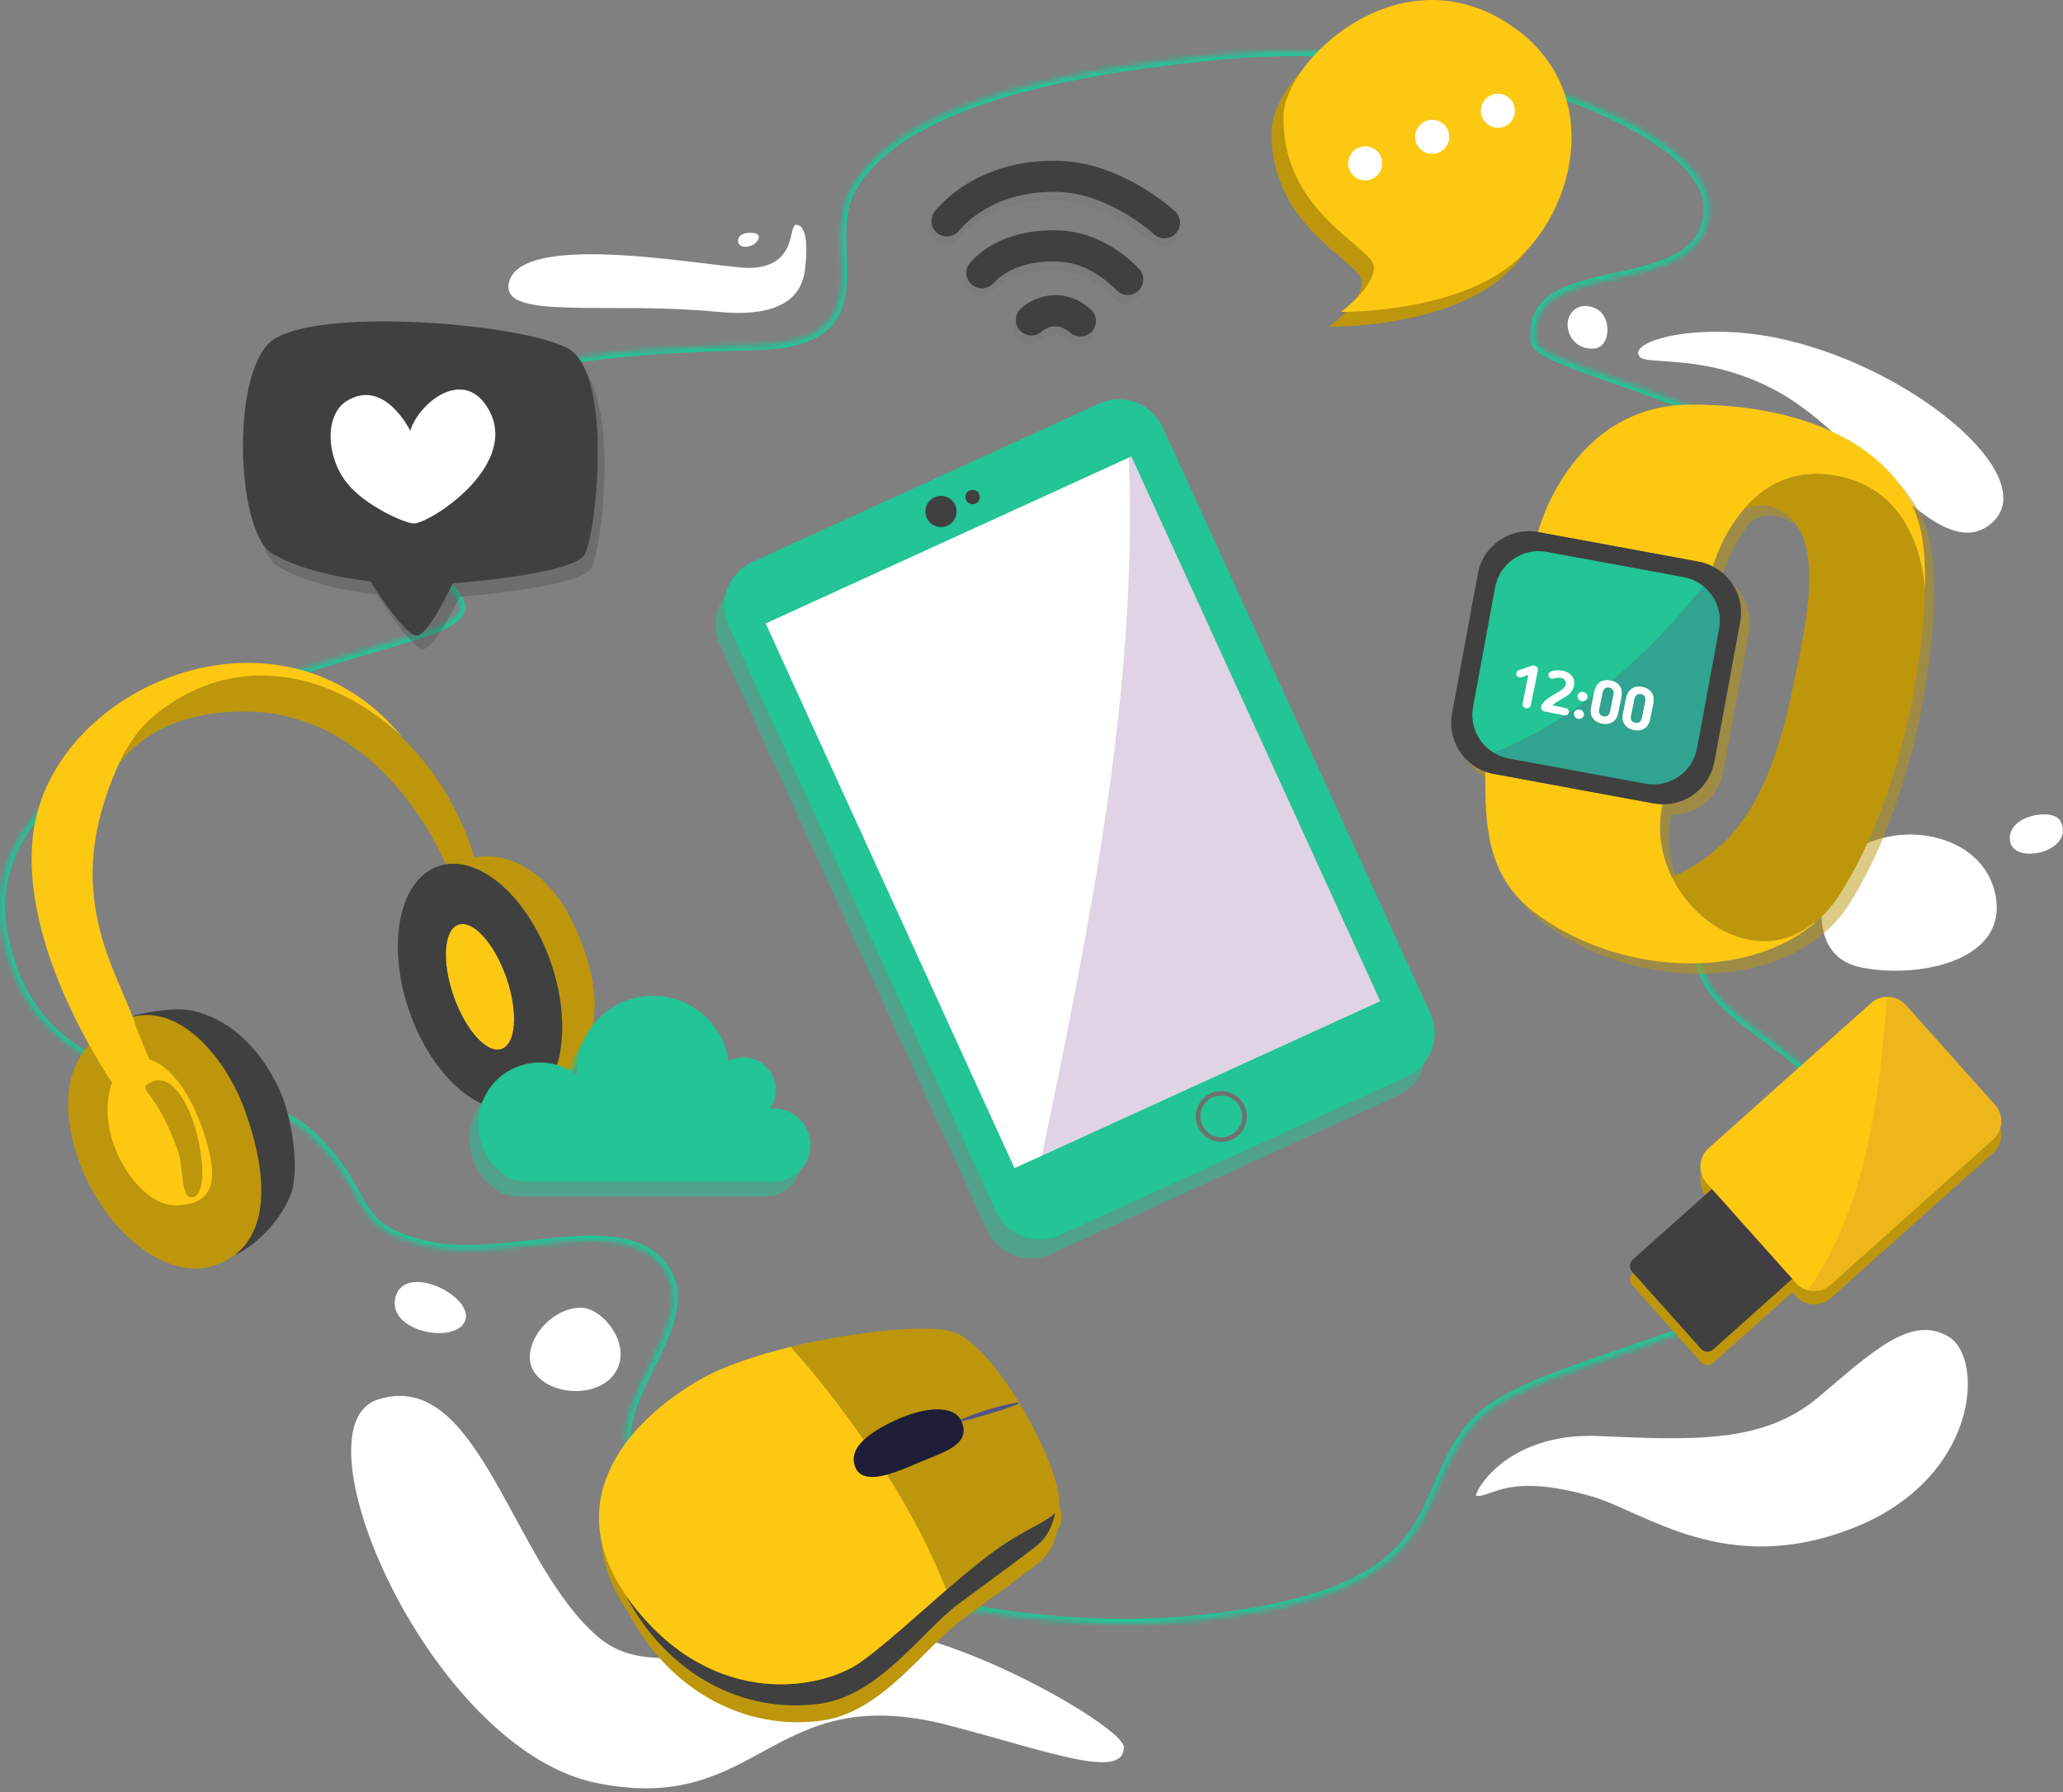 <svg width="404" height="351" viewBox="0 0 404 351" fill="none" xmlns="http://www.w3.org/2000/svg">
<rect x="0" y="0" width="404" height="351" fill="#808080" stroke="none"/>
<mask id="path-1-inside-1_1419_14874" fill="white">
<path d="M363.28 230.953C363.29 230.363 363.28 229.803 363.26 229.243C363.26 229.113 363.25 228.983 363.24 228.853C363.22 228.333 363.18 227.823 363.13 227.323C363.13 227.293 363.13 227.263 363.12 227.233C361.37 209.573 344.54 204.173 336.8 195.473C336.79 195.463 336.78 195.453 336.78 195.443C336.61 195.253 336.45 195.063 336.29 194.873C336.26 194.833 336.23 194.793 336.2 194.753C336.07 194.593 335.94 194.423 335.81 194.263C335.77 194.213 335.73 194.153 335.69 194.093C335.58 193.943 335.47 193.793 335.36 193.633C335.32 193.573 335.27 193.503 335.23 193.443C335.13 193.293 335.03 193.143 334.94 192.993C334.9 192.923 334.85 192.853 334.81 192.783C334.72 192.633 334.63 192.483 334.55 192.333C334.51 192.263 334.47 192.193 334.43 192.113C334.35 191.963 334.27 191.803 334.2 191.643C334.17 191.573 334.13 191.503 334.1 191.433C334.02 191.263 333.95 191.093 333.88 190.923C333.85 190.863 333.83 190.793 333.8 190.733C333.72 190.533 333.65 190.323 333.58 190.113C333.57 190.083 333.56 190.053 333.55 190.013C333.47 189.773 333.4 189.523 333.34 189.273C333.33 189.243 333.33 189.223 333.32 189.193C333.27 188.973 333.22 188.753 333.17 188.523C333.16 188.443 333.14 188.363 333.13 188.283C333.1 188.113 333.07 187.933 333.05 187.753C333.04 187.653 333.03 187.553 333.02 187.453C333 187.293 332.99 187.123 332.98 186.963C332.97 186.853 332.97 186.743 332.97 186.633C332.96 186.473 332.96 186.313 332.96 186.143C332.96 186.023 332.96 185.913 332.97 185.793C332.97 185.633 332.98 185.463 332.99 185.303C333 185.183 333.01 185.063 333.02 184.933C333.03 184.763 333.05 184.593 333.07 184.423C333.09 184.293 333.1 184.173 333.12 184.043C333.15 183.873 333.18 183.693 333.21 183.513C333.23 183.383 333.25 183.263 333.28 183.133C333.32 182.943 333.36 182.753 333.41 182.563C333.44 182.443 333.47 182.323 333.5 182.193C333.56 181.983 333.62 181.763 333.68 181.543C333.71 181.433 333.74 181.333 333.77 181.223C333.87 180.893 333.98 180.563 334.1 180.223C334.28 179.733 334.48 179.243 334.68 178.763C334.73 178.653 334.77 178.543 334.82 178.433C335.03 177.963 335.25 177.493 335.48 177.033C335.51 176.973 335.54 176.923 335.57 176.863C335.79 176.433 336.02 176.013 336.25 175.593C336.3 175.493 336.36 175.403 336.41 175.303C336.67 174.853 336.94 174.393 337.23 173.953C337.28 173.873 337.34 173.783 337.39 173.703C337.65 173.303 337.92 172.893 338.19 172.493C338.24 172.423 338.29 172.343 338.34 172.273C338.65 171.833 338.97 171.393 339.3 170.953C339.37 170.853 339.45 170.763 339.52 170.663C339.83 170.253 340.14 169.853 340.46 169.453C340.5 169.413 340.53 169.363 340.57 169.323C340.92 168.893 341.28 168.453 341.64 168.023C341.73 167.923 341.82 167.813 341.91 167.713C342.27 167.283 342.64 166.863 343.02 166.433C343.05 166.393 343.09 166.363 343.12 166.323C343.47 165.923 343.84 165.533 344.2 165.133C344.3 165.023 344.4 164.913 344.5 164.803C344.88 164.393 345.26 163.983 345.65 163.583C345.74 163.483 345.84 163.383 345.93 163.293C346.25 162.963 346.57 162.623 346.89 162.293C347.01 162.163 347.14 162.033 347.26 161.913C347.63 161.543 347.99 161.163 348.36 160.793C348.55 160.593 348.75 160.403 348.95 160.203C349.13 160.013 349.32 159.833 349.5 159.643C352.04 157.093 354.64 154.523 357.15 151.873C357.17 151.853 357.19 151.833 357.21 151.813C358.13 150.833 359.04 149.843 359.93 148.833C359.95 148.813 359.97 148.783 359.99 148.763C360.42 148.273 360.85 147.773 361.27 147.273C361.3 147.233 361.33 147.193 361.37 147.153C362.21 146.153 363.02 145.143 363.79 144.113C363.84 144.053 363.89 143.983 363.93 143.923C364.69 142.913 365.41 141.873 366.1 140.823C366.15 140.753 366.2 140.673 366.24 140.603C366.58 140.073 366.91 139.543 367.23 138.993C367.24 138.983 367.24 138.973 367.24 138.963C367.55 138.433 367.85 137.903 368.14 137.363C368.18 137.283 368.22 137.213 368.26 137.133C368.55 136.593 368.82 136.043 369.08 135.483C369.11 135.423 369.14 135.353 369.17 135.293C369.41 134.773 369.64 134.243 369.86 133.713C369.89 133.653 369.91 133.583 369.94 133.523C370.17 132.963 370.38 132.383 370.58 131.813C370.61 131.723 370.64 131.623 370.68 131.523C370.87 130.963 371.05 130.403 371.21 129.833C371.22 129.813 371.23 129.783 371.23 129.763C371.23 129.753 371.24 129.743 371.24 129.733C371.29 129.543 371.34 129.343 371.39 129.153C371.44 128.953 371.5 128.743 371.55 128.543C371.6 128.343 371.64 128.133 371.69 127.923C371.73 127.723 371.78 127.523 371.82 127.323C371.86 127.113 371.9 126.903 371.94 126.693C371.98 126.493 372.01 126.293 372.04 126.083C372.07 125.873 372.11 125.653 372.14 125.443C372.17 125.233 372.2 125.023 372.22 124.813C372.25 124.603 372.27 124.383 372.29 124.173C372.31 123.953 372.33 123.733 372.35 123.503C372.37 123.293 372.39 123.093 372.4 122.883C372.42 122.633 372.43 122.373 372.44 122.123C372.45 121.943 372.46 121.763 372.46 121.583C372.47 121.153 372.48 120.723 372.47 120.283C372.47 120.133 372.46 119.993 372.46 119.843C372.45 119.533 372.45 119.223 372.43 118.913C372.42 118.733 372.41 118.553 372.4 118.363C372.38 118.083 372.36 117.793 372.34 117.513C372.32 117.323 372.3 117.123 372.28 116.933C372.25 116.653 372.22 116.373 372.18 116.083C372.16 115.883 372.13 115.693 372.1 115.493C372.06 115.203 372.01 114.913 371.97 114.623C371.94 114.423 371.91 114.233 371.87 114.033C371.82 113.733 371.76 113.423 371.69 113.113C371.65 112.923 371.62 112.743 371.58 112.553C371.51 112.213 371.42 111.863 371.34 111.523C371.3 111.363 371.27 111.203 371.23 111.043C371.1 110.533 370.97 110.023 370.82 109.503C363.24 83.223 301.6 72.563 300.82 66.953C298.34 49.123 334.65 59.913 334.65 40.673C334.65 24.833 287.4 6.263 239.57 10.643C191.74 15.023 173.07 25.663 166.65 36.923C160.23 48.183 174.23 66.953 147.98 67.583C121.73 68.213 79.14 70.084 76.23 91.984C73.31 113.883 103.65 117.013 82.65 123.893C82.2 124.043 81.72 124.193 81.23 124.353C81.12 124.393 81 124.423 80.89 124.463C80.4 124.613 79.89 124.773 79.36 124.933C79.34 124.943 79.31 124.943 79.29 124.953C78.77 125.113 78.23 125.273 77.68 125.443C77.54 125.483 77.39 125.533 77.25 125.573C76.71 125.733 76.17 125.893 75.6 126.063C75.22 126.173 74.84 126.293 74.45 126.403C74.34 126.433 74.24 126.463 74.13 126.493C72.56 126.953 70.89 127.443 69.14 127.963C68.97 128.013 68.81 128.063 68.65 128.113C67.98 128.313 67.29 128.523 66.6 128.723C66.53 128.743 66.47 128.763 66.4 128.783C65.45 129.073 64.48 129.363 63.5 129.673C63.44 129.693 63.38 129.713 63.31 129.733C62.86 129.873 62.42 130.013 61.96 130.153C61.82 130.193 61.68 130.243 61.54 130.283C61.13 130.413 60.72 130.543 60.31 130.673C60.18 130.713 60.04 130.753 59.91 130.803C59.41 130.963 58.91 131.123 58.4 131.283C58.36 131.293 58.32 131.303 58.29 131.323C57.74 131.503 57.19 131.683 56.63 131.863C56.51 131.903 56.39 131.943 56.27 131.983C55.85 132.123 55.42 132.263 54.99 132.413C54.82 132.473 54.65 132.523 54.48 132.583C54.08 132.713 53.68 132.853 53.28 132.993C53.12 133.053 52.95 133.103 52.79 133.163C52.34 133.313 51.89 133.473 51.44 133.633C51.33 133.673 51.22 133.713 51.1 133.753C50.54 133.953 49.97 134.153 49.4 134.353C49.31 134.383 49.21 134.423 49.12 134.453C48.66 134.623 48.19 134.793 47.73 134.963C47.56 135.023 47.38 135.093 47.21 135.153C46.81 135.303 46.41 135.453 46.02 135.603C45.84 135.673 45.65 135.743 45.47 135.813C45.05 135.973 44.63 136.133 44.21 136.303C44.07 136.363 43.92 136.413 43.78 136.473C43.21 136.693 42.64 136.923 42.08 137.143C42.03 137.163 41.97 137.183 41.92 137.213C41.42 137.413 40.91 137.623 40.41 137.823C40.24 137.893 40.06 137.963 39.89 138.043C39.5 138.203 39.1 138.373 38.71 138.533C38.52 138.613 38.34 138.693 38.15 138.773C37.75 138.943 37.35 139.113 36.96 139.293C36.8 139.363 36.63 139.433 36.47 139.513C35.36 140.003 34.26 140.503 33.16 141.013C33.01 141.083 32.85 141.163 32.7 141.233C32.31 141.423 31.91 141.603 31.52 141.793C31.34 141.883 31.16 141.973 30.97 142.063C30.59 142.243 30.22 142.433 29.85 142.623C29.68 142.703 29.51 142.793 29.35 142.873C28.89 143.103 28.44 143.343 27.99 143.573C27.91 143.613 27.83 143.653 27.76 143.693C27.23 143.973 26.71 144.253 26.19 144.533C26.06 144.603 25.92 144.683 25.79 144.753C25.41 144.963 25.03 145.183 24.65 145.393C24.48 145.493 24.31 145.593 24.14 145.683C23.79 145.883 23.45 146.083 23.1 146.293C22.93 146.393 22.77 146.493 22.6 146.593C22.21 146.823 21.83 147.063 21.45 147.293C21.34 147.363 21.23 147.433 21.12 147.493C20.63 147.803 20.15 148.113 19.67 148.423C19.57 148.493 19.47 148.553 19.37 148.623C19 148.873 18.63 149.123 18.26 149.373C18.11 149.473 17.96 149.583 17.81 149.693C17.49 149.913 17.18 150.143 16.87 150.363C16.72 150.473 16.56 150.583 16.41 150.693C16.08 150.933 15.76 151.173 15.44 151.423C15.32 151.513 15.2 151.603 15.08 151.693C14.64 152.033 14.21 152.373 13.79 152.713C13.74 152.753 13.69 152.793 13.64 152.843C13.27 153.143 12.91 153.453 12.56 153.753C12.43 153.863 12.31 153.973 12.18 154.083C11.9 154.323 11.63 154.573 11.36 154.823C11.22 154.943 11.09 155.073 10.96 155.193C10.69 155.443 10.43 155.703 10.16 155.963C10.05 156.073 9.93 156.183 9.82 156.303C9.08 157.043 8.38 157.793 7.71 158.553C7.61 158.663 7.51 158.783 7.42 158.903C7.19 159.173 6.96 159.453 6.74 159.723C6.63 159.863 6.52 159.993 6.42 160.133C6.21 160.403 6 160.673 5.8 160.953C5.7 161.083 5.61 161.213 5.51 161.343C5.27 161.683 5.03 162.023 4.8 162.373C4.76 162.433 4.71 162.503 4.67 162.563C4.4 162.973 4.15 163.383 3.9 163.803C3.83 163.913 3.77 164.033 3.7 164.153C3.52 164.463 3.35 164.763 3.19 165.083C3.11 165.233 3.04 165.373 2.96 165.523C2.81 165.813 2.67 166.113 2.53 166.403C2.46 166.553 2.39 166.693 2.33 166.843C2.18 167.173 2.04 167.513 1.9 167.853C1.86 167.963 1.81 168.063 1.77 168.163C1.6 168.603 1.44 169.053 1.29 169.503C1.26 169.613 1.23 169.713 1.19 169.823C1.08 170.173 0.98 170.523 0.88 170.883C0.84 171.043 0.8 171.203 0.76 171.353C0.68 171.663 0.61 171.983 0.54 172.303C0.51 172.463 0.47 172.633 0.44 172.803C0.38 173.143 0.32 173.493 0.27 173.833C0.25 173.973 0.23 174.103 0.21 174.243C0.15 174.723 0.1 175.213 0.06 175.703C0.05 175.783 0.05 175.863 0.05 175.933C0.02 176.343 0.01 176.763 0 177.183C0 177.353 0 177.513 0 177.683C0 178.023 0.01 178.373 0.02 178.713C0.03 178.893 0.04 179.073 0.05 179.253C0.07 179.603 0.1 179.963 0.14 180.323C0.16 180.483 0.17 180.653 0.19 180.813C0.25 181.333 0.32 181.853 0.42 182.383C0.52 182.933 0.62 183.463 0.73 183.993C0.77 184.173 0.81 184.343 0.85 184.523C0.93 184.863 1 185.203 1.08 185.543C1.13 185.753 1.19 185.963 1.24 186.173C1.32 186.463 1.39 186.753 1.47 187.033C1.53 187.253 1.6 187.473 1.67 187.693C1.75 187.953 1.83 188.203 1.91 188.463C1.98 188.693 2.06 188.913 2.13 189.133C2.21 189.363 2.29 189.603 2.38 189.823C2.46 190.053 2.55 190.283 2.64 190.503C2.72 190.713 2.8 190.913 2.89 191.123C2.99 191.353 3.08 191.593 3.18 191.823C3.26 192.003 3.34 192.173 3.42 192.353C3.53 192.603 3.64 192.843 3.76 193.083C3.81 193.193 3.87 193.293 3.92 193.403C4.42 194.413 4.96 195.373 5.54 196.293C5.56 196.323 5.58 196.353 5.6 196.393C5.78 196.683 5.97 196.963 6.16 197.243C6.2 197.303 6.24 197.363 6.28 197.423C6.47 197.693 6.66 197.953 6.85 198.223C6.9 198.283 6.94 198.343 6.99 198.413C7.19 198.673 7.39 198.933 7.59 199.183C7.63 199.233 7.67 199.283 7.71 199.333C7.92 199.593 8.14 199.853 8.36 200.103C8.39 200.133 8.42 200.163 8.44 200.193C9.56 201.453 10.75 202.603 12.01 203.633C21.15 211.143 33.75 213.143 44.3 215.543C44.39 215.563 44.48 215.583 44.57 215.603C45.03 215.713 45.49 215.813 45.95 215.923C46.21 215.983 46.48 216.053 46.74 216.113C46.96 216.163 47.18 216.223 47.39 216.273C47.73 216.363 48.07 216.443 48.4 216.533C48.59 216.583 48.78 216.633 48.97 216.683C49.33 216.783 49.68 216.883 50.03 216.983C50.18 217.023 50.34 217.073 50.49 217.113C50.92 217.243 51.34 217.373 51.75 217.503C51.84 217.533 51.93 217.563 52.02 217.593C52.38 217.713 52.73 217.833 53.07 217.953C53.18 217.993 53.29 218.033 53.4 218.073C53.8 218.223 54.2 218.373 54.59 218.533C54.68 218.573 54.76 218.603 54.85 218.643C55.19 218.783 55.52 218.933 55.84 219.083C55.92 219.123 56 219.153 56.07 219.193C56.44 219.373 56.8 219.553 57.15 219.743C57.23 219.783 57.31 219.833 57.39 219.883C57.71 220.063 58.02 220.243 58.32 220.443C58.36 220.473 58.41 220.493 58.45 220.523C58.78 220.733 59.09 220.963 59.39 221.193C59.46 221.243 59.53 221.303 59.6 221.353C59.9 221.593 60.2 221.833 60.48 222.093C73.31 233.983 67.48 240.243 83.23 243.993C98.98 247.743 121.73 237.113 129.9 248.373C138.07 259.633 115.9 275.903 124.65 287.793C133.4 299.683 185.9 322.833 236.07 317.203C286.24 311.573 275.74 292.803 289.16 278.413C302.61 264.113 362.69 260.543 363.28 230.953Z"/>
</mask>
<path d="M363.28 230.953C363.29 230.363 363.28 229.803 363.26 229.243C363.26 229.113 363.25 228.983 363.24 228.853C363.22 228.333 363.18 227.823 363.13 227.323C363.13 227.293 363.13 227.263 363.12 227.233C361.37 209.573 344.54 204.173 336.8 195.473C336.79 195.463 336.78 195.453 336.78 195.443C336.61 195.253 336.45 195.063 336.29 194.873C336.26 194.833 336.23 194.793 336.2 194.753C336.07 194.593 335.94 194.423 335.81 194.263C335.77 194.213 335.73 194.153 335.69 194.093C335.58 193.943 335.47 193.793 335.36 193.633C335.32 193.573 335.27 193.503 335.23 193.443C335.13 193.293 335.03 193.143 334.94 192.993C334.9 192.923 334.85 192.853 334.81 192.783C334.72 192.633 334.63 192.483 334.55 192.333C334.51 192.263 334.47 192.193 334.43 192.113C334.35 191.963 334.27 191.803 334.2 191.643C334.17 191.573 334.13 191.503 334.1 191.433C334.02 191.263 333.95 191.093 333.88 190.923C333.85 190.863 333.83 190.793 333.8 190.733C333.72 190.533 333.65 190.323 333.58 190.113C333.57 190.083 333.56 190.053 333.55 190.013C333.47 189.773 333.4 189.523 333.34 189.273C333.33 189.243 333.33 189.223 333.32 189.193C333.27 188.973 333.22 188.753 333.17 188.523C333.16 188.443 333.14 188.363 333.13 188.283C333.1 188.113 333.07 187.933 333.05 187.753C333.04 187.653 333.03 187.553 333.02 187.453C333 187.293 332.99 187.123 332.98 186.963C332.97 186.853 332.97 186.743 332.97 186.633C332.96 186.473 332.96 186.313 332.96 186.143C332.96 186.023 332.96 185.913 332.97 185.793C332.97 185.633 332.98 185.463 332.99 185.303C333 185.183 333.01 185.063 333.02 184.933C333.03 184.763 333.05 184.593 333.07 184.423C333.09 184.293 333.1 184.173 333.12 184.043C333.15 183.873 333.18 183.693 333.21 183.513C333.23 183.383 333.25 183.263 333.28 183.133C333.32 182.943 333.36 182.753 333.41 182.563C333.44 182.443 333.47 182.323 333.5 182.193C333.56 181.983 333.62 181.763 333.68 181.543C333.71 181.433 333.74 181.333 333.77 181.223C333.87 180.893 333.98 180.563 334.1 180.223C334.28 179.733 334.48 179.243 334.68 178.763C334.73 178.653 334.77 178.543 334.82 178.433C335.03 177.963 335.25 177.493 335.48 177.033C335.51 176.973 335.54 176.923 335.57 176.863C335.79 176.433 336.02 176.013 336.25 175.593C336.3 175.493 336.36 175.403 336.41 175.303C336.67 174.853 336.94 174.393 337.23 173.953C337.28 173.873 337.34 173.783 337.39 173.703C337.65 173.303 337.92 172.893 338.19 172.493C338.24 172.423 338.29 172.343 338.34 172.273C338.65 171.833 338.97 171.393 339.3 170.953C339.37 170.853 339.45 170.763 339.52 170.663C339.83 170.253 340.14 169.853 340.46 169.453C340.5 169.413 340.53 169.363 340.57 169.323C340.92 168.893 341.28 168.453 341.64 168.023C341.73 167.923 341.82 167.813 341.91 167.713C342.27 167.283 342.64 166.863 343.02 166.433C343.05 166.393 343.09 166.363 343.12 166.323C343.47 165.923 343.84 165.533 344.2 165.133C344.3 165.023 344.4 164.913 344.5 164.803C344.88 164.393 345.26 163.983 345.65 163.583C345.74 163.483 345.84 163.383 345.93 163.293C346.25 162.963 346.57 162.623 346.89 162.293C347.01 162.163 347.14 162.033 347.26 161.913C347.63 161.543 347.99 161.163 348.36 160.793C348.55 160.593 348.75 160.403 348.95 160.203C349.13 160.013 349.32 159.833 349.5 159.643C352.04 157.093 354.64 154.523 357.15 151.873C357.17 151.853 357.19 151.833 357.21 151.813C358.13 150.833 359.04 149.843 359.93 148.833C359.95 148.813 359.97 148.783 359.99 148.763C360.42 148.273 360.85 147.773 361.27 147.273C361.3 147.233 361.33 147.193 361.37 147.153C362.21 146.153 363.02 145.143 363.79 144.113C363.84 144.053 363.89 143.983 363.93 143.923C364.69 142.913 365.41 141.873 366.1 140.823C366.15 140.753 366.2 140.673 366.24 140.603C366.58 140.073 366.91 139.543 367.23 138.993C367.24 138.983 367.24 138.973 367.24 138.963C367.55 138.433 367.85 137.903 368.14 137.363C368.18 137.283 368.22 137.213 368.26 137.133C368.55 136.593 368.82 136.043 369.08 135.483C369.11 135.423 369.14 135.353 369.17 135.293C369.41 134.773 369.64 134.243 369.86 133.713C369.89 133.653 369.91 133.583 369.94 133.523C370.17 132.963 370.38 132.383 370.58 131.813C370.61 131.723 370.64 131.623 370.68 131.523C370.87 130.963 371.05 130.403 371.21 129.833C371.22 129.813 371.23 129.783 371.23 129.763C371.23 129.753 371.24 129.743 371.24 129.733C371.29 129.543 371.34 129.343 371.39 129.153C371.44 128.953 371.5 128.743 371.55 128.543C371.6 128.343 371.64 128.133 371.69 127.923C371.73 127.723 371.78 127.523 371.82 127.323C371.86 127.113 371.9 126.903 371.94 126.693C371.98 126.493 372.01 126.293 372.04 126.083C372.07 125.873 372.11 125.653 372.14 125.443C372.17 125.233 372.2 125.023 372.22 124.813C372.25 124.603 372.27 124.383 372.29 124.173C372.31 123.953 372.33 123.733 372.35 123.503C372.37 123.293 372.39 123.093 372.4 122.883C372.42 122.633 372.43 122.373 372.44 122.123C372.45 121.943 372.46 121.763 372.46 121.583C372.47 121.153 372.48 120.723 372.47 120.283C372.47 120.133 372.46 119.993 372.46 119.843C372.45 119.533 372.45 119.223 372.43 118.913C372.42 118.733 372.41 118.553 372.4 118.363C372.38 118.083 372.36 117.793 372.34 117.513C372.32 117.323 372.3 117.123 372.28 116.933C372.25 116.653 372.22 116.373 372.18 116.083C372.16 115.883 372.13 115.693 372.1 115.493C372.06 115.203 372.01 114.913 371.97 114.623C371.94 114.423 371.91 114.233 371.87 114.033C371.82 113.733 371.76 113.423 371.69 113.113C371.65 112.923 371.62 112.743 371.58 112.553C371.51 112.213 371.42 111.863 371.34 111.523C371.3 111.363 371.27 111.203 371.23 111.043C371.1 110.533 370.97 110.023 370.82 109.503C363.24 83.223 301.6 72.563 300.82 66.953C298.34 49.123 334.65 59.913 334.65 40.673C334.65 24.833 287.4 6.263 239.57 10.643C191.74 15.023 173.07 25.663 166.65 36.923C160.23 48.183 174.23 66.953 147.98 67.583C121.73 68.213 79.14 70.084 76.23 91.984C73.31 113.883 103.65 117.013 82.65 123.893C82.2 124.043 81.72 124.193 81.23 124.353C81.12 124.393 81 124.423 80.89 124.463C80.4 124.613 79.89 124.773 79.36 124.933C79.34 124.943 79.31 124.943 79.29 124.953C78.77 125.113 78.23 125.273 77.68 125.443C77.54 125.483 77.39 125.533 77.25 125.573C76.71 125.733 76.17 125.893 75.6 126.063C75.22 126.173 74.84 126.293 74.45 126.403C74.34 126.433 74.24 126.463 74.13 126.493C72.56 126.953 70.89 127.443 69.14 127.963C68.97 128.013 68.81 128.063 68.65 128.113C67.98 128.313 67.29 128.523 66.6 128.723C66.53 128.743 66.47 128.763 66.4 128.783C65.45 129.073 64.48 129.363 63.5 129.673C63.44 129.693 63.38 129.713 63.31 129.733C62.86 129.873 62.42 130.013 61.96 130.153C61.82 130.193 61.68 130.243 61.54 130.283C61.13 130.413 60.72 130.543 60.31 130.673C60.18 130.713 60.04 130.753 59.91 130.803C59.41 130.963 58.91 131.123 58.4 131.283C58.36 131.293 58.32 131.303 58.29 131.323C57.74 131.503 57.19 131.683 56.63 131.863C56.51 131.903 56.39 131.943 56.27 131.983C55.85 132.123 55.42 132.263 54.99 132.413C54.82 132.473 54.65 132.523 54.48 132.583C54.08 132.713 53.68 132.853 53.28 132.993C53.12 133.053 52.95 133.103 52.79 133.163C52.34 133.313 51.89 133.473 51.44 133.633C51.33 133.673 51.22 133.713 51.1 133.753C50.54 133.953 49.97 134.153 49.4 134.353C49.31 134.383 49.21 134.423 49.12 134.453C48.66 134.623 48.19 134.793 47.73 134.963C47.56 135.023 47.38 135.093 47.21 135.153C46.81 135.303 46.41 135.453 46.02 135.603C45.84 135.673 45.65 135.743 45.47 135.813C45.05 135.973 44.63 136.133 44.21 136.303C44.07 136.363 43.92 136.413 43.78 136.473C43.21 136.693 42.64 136.923 42.08 137.143C42.03 137.163 41.97 137.183 41.92 137.213C41.42 137.413 40.91 137.623 40.41 137.823C40.24 137.893 40.06 137.963 39.89 138.043C39.5 138.203 39.1 138.373 38.71 138.533C38.52 138.613 38.34 138.693 38.15 138.773C37.75 138.943 37.35 139.113 36.96 139.293C36.8 139.363 36.63 139.433 36.47 139.513C35.36 140.003 34.26 140.503 33.16 141.013C33.01 141.083 32.85 141.163 32.7 141.233C32.31 141.423 31.91 141.603 31.52 141.793C31.34 141.883 31.16 141.973 30.97 142.063C30.59 142.243 30.22 142.433 29.85 142.623C29.68 142.703 29.51 142.793 29.35 142.873C28.89 143.103 28.44 143.343 27.99 143.573C27.91 143.613 27.83 143.653 27.76 143.693C27.23 143.973 26.71 144.253 26.19 144.533C26.06 144.603 25.92 144.683 25.79 144.753C25.41 144.963 25.03 145.183 24.65 145.393C24.48 145.493 24.31 145.593 24.14 145.683C23.79 145.883 23.45 146.083 23.1 146.293C22.93 146.393 22.77 146.493 22.6 146.593C22.21 146.823 21.83 147.063 21.45 147.293C21.34 147.363 21.23 147.433 21.12 147.493C20.63 147.803 20.15 148.113 19.67 148.423C19.57 148.493 19.47 148.553 19.37 148.623C19 148.873 18.63 149.123 18.26 149.373C18.11 149.473 17.96 149.583 17.81 149.693C17.49 149.913 17.18 150.143 16.87 150.363C16.72 150.473 16.56 150.583 16.41 150.693C16.08 150.933 15.76 151.173 15.44 151.423C15.32 151.513 15.2 151.603 15.08 151.693C14.64 152.033 14.21 152.373 13.79 152.713C13.74 152.753 13.69 152.793 13.64 152.843C13.27 153.143 12.91 153.453 12.56 153.753C12.43 153.863 12.31 153.973 12.18 154.083C11.9 154.323 11.63 154.573 11.36 154.823C11.22 154.943 11.09 155.073 10.96 155.193C10.69 155.443 10.43 155.703 10.16 155.963C10.05 156.073 9.93 156.183 9.82 156.303C9.08 157.043 8.38 157.793 7.71 158.553C7.61 158.663 7.51 158.783 7.42 158.903C7.19 159.173 6.96 159.453 6.74 159.723C6.63 159.863 6.52 159.993 6.42 160.133C6.21 160.403 6 160.673 5.8 160.953C5.7 161.083 5.61 161.213 5.51 161.343C5.27 161.683 5.03 162.023 4.8 162.373C4.76 162.433 4.71 162.503 4.67 162.563C4.4 162.973 4.15 163.383 3.9 163.803C3.83 163.913 3.77 164.033 3.7 164.153C3.52 164.463 3.35 164.763 3.19 165.083C3.11 165.233 3.04 165.373 2.96 165.523C2.81 165.813 2.67 166.113 2.53 166.403C2.46 166.553 2.39 166.693 2.33 166.843C2.18 167.173 2.04 167.513 1.9 167.853C1.86 167.963 1.81 168.063 1.77 168.163C1.6 168.603 1.44 169.053 1.29 169.503C1.26 169.613 1.23 169.713 1.19 169.823C1.08 170.173 0.98 170.523 0.88 170.883C0.84 171.043 0.8 171.203 0.76 171.353C0.68 171.663 0.61 171.983 0.54 172.303C0.51 172.463 0.47 172.633 0.44 172.803C0.38 173.143 0.32 173.493 0.27 173.833C0.25 173.973 0.23 174.103 0.21 174.243C0.15 174.723 0.1 175.213 0.06 175.703C0.05 175.783 0.05 175.863 0.05 175.933C0.02 176.343 0.01 176.763 0 177.183C0 177.353 0 177.513 0 177.683C0 178.023 0.01 178.373 0.02 178.713C0.03 178.893 0.04 179.073 0.05 179.253C0.07 179.603 0.1 179.963 0.14 180.323C0.16 180.483 0.17 180.653 0.19 180.813C0.25 181.333 0.32 181.853 0.42 182.383C0.52 182.933 0.62 183.463 0.73 183.993C0.77 184.173 0.81 184.343 0.85 184.523C0.93 184.863 1 185.203 1.08 185.543C1.13 185.753 1.19 185.963 1.24 186.173C1.32 186.463 1.39 186.753 1.47 187.033C1.53 187.253 1.6 187.473 1.67 187.693C1.75 187.953 1.83 188.203 1.91 188.463C1.98 188.693 2.06 188.913 2.13 189.133C2.21 189.363 2.29 189.603 2.38 189.823C2.46 190.053 2.55 190.283 2.64 190.503C2.72 190.713 2.8 190.913 2.89 191.123C2.99 191.353 3.08 191.593 3.18 191.823C3.26 192.003 3.34 192.173 3.42 192.353C3.53 192.603 3.64 192.843 3.76 193.083C3.81 193.193 3.87 193.293 3.92 193.403C4.42 194.413 4.96 195.373 5.54 196.293C5.56 196.323 5.58 196.353 5.6 196.393C5.78 196.683 5.97 196.963 6.16 197.243C6.2 197.303 6.24 197.363 6.28 197.423C6.47 197.693 6.66 197.953 6.85 198.223C6.9 198.283 6.94 198.343 6.99 198.413C7.19 198.673 7.39 198.933 7.59 199.183C7.63 199.233 7.67 199.283 7.71 199.333C7.92 199.593 8.14 199.853 8.36 200.103C8.39 200.133 8.42 200.163 8.44 200.193C9.56 201.453 10.75 202.603 12.01 203.633C21.15 211.143 33.75 213.143 44.3 215.543C44.39 215.563 44.48 215.583 44.57 215.603C45.03 215.713 45.49 215.813 45.95 215.923C46.21 215.983 46.48 216.053 46.74 216.113C46.96 216.163 47.18 216.223 47.39 216.273C47.73 216.363 48.07 216.443 48.4 216.533C48.59 216.583 48.78 216.633 48.97 216.683C49.33 216.783 49.68 216.883 50.03 216.983C50.18 217.023 50.34 217.073 50.49 217.113C50.92 217.243 51.34 217.373 51.75 217.503C51.84 217.533 51.93 217.563 52.02 217.593C52.38 217.713 52.73 217.833 53.07 217.953C53.18 217.993 53.29 218.033 53.4 218.073C53.8 218.223 54.2 218.373 54.59 218.533C54.68 218.573 54.76 218.603 54.85 218.643C55.19 218.783 55.52 218.933 55.84 219.083C55.92 219.123 56 219.153 56.07 219.193C56.44 219.373 56.8 219.553 57.15 219.743C57.23 219.783 57.31 219.833 57.39 219.883C57.71 220.063 58.02 220.243 58.32 220.443C58.36 220.473 58.41 220.493 58.45 220.523C58.78 220.733 59.09 220.963 59.39 221.193C59.46 221.243 59.53 221.303 59.6 221.353C59.9 221.593 60.2 221.833 60.48 222.093C73.31 233.983 67.48 240.243 83.23 243.993C98.98 247.743 121.73 237.113 129.9 248.373C138.07 259.633 115.9 275.903 124.65 287.793C133.4 299.683 185.9 322.833 236.07 317.203C286.24 311.573 275.74 292.803 289.16 278.413C302.61 264.113 362.69 260.543 363.28 230.953Z" stroke="#23C495" stroke-width="2" mask="url(#path-1-inside-1_1419_14874)"/>
<path d="M361.239 167.755C356.209 171.725 353.359 186.835 363.869 189.345C374.369 191.845 393.749 188.765 390.709 174.955C388.069 163.065 371.159 159.935 361.239 167.755Z" fill="white"/>
<path d="M403.529 160.874C402.169 158.104 393.028 159.624 393.608 164.624C394.198 169.634 406.449 166.824 403.529 160.874Z" fill="white"/>
<path d="M306.988 63.575C306.988 66.075 309.028 68.575 312.238 68.265C315.448 67.955 315.738 62.005 312.528 60.445C309.318 58.885 306.988 61.075 306.988 63.575Z" fill="white"/>
<path d="M347.349 66.063C332.139 63.093 318.72 66.833 321.07 69.843C322.53 71.713 334.37 68.933 348.62 76.963C364.59 85.963 379.959 111.533 390.109 102.383C400.259 93.233 373.609 71.183 347.349 66.063Z" fill="white"/>
<path d="M140.439 61.075C152.319 62.234 156.959 58.575 157.649 52.785C158.299 47.374 157.719 44.135 155.969 44.025C154.219 43.914 156.409 52.114 146.999 52.474C140.979 52.705 101.059 44.495 99.599 55.764C98.699 62.745 119.149 59.005 140.439 61.075Z" fill="white"/>
<path d="M148.611 46.374C148.691 45.274 144.531 45.124 144.531 47.154C144.531 49.184 148.471 48.404 148.611 46.374Z" fill="white"/>
<path d="M381.45 261.714C374.16 257.594 366.86 264.594 356.12 273.654C345.37 282.714 331.74 282.094 313.13 281.274C294.51 280.454 288.33 292.954 289.14 293.004C292.4 293.214 295.28 288.474 311.41 293.004C322.05 295.994 337.71 309.064 362.66 299.384C387.6 289.714 388.75 265.834 381.45 261.714Z" fill="white"/>
<path d="M121.191 267.393C122.941 262.233 117.691 256.133 113.751 256.133C107.171 256.133 101.061 264.583 105.001 269.273C108.941 273.973 119.091 273.593 121.191 267.393Z" fill="white"/>
<path d="M91.15 258.483C92.54 253.693 79.19 247.223 77.44 254.103C75.69 260.983 89.69 263.483 91.15 258.483Z" fill="white"/>
<path d="M171.069 319.193C153.569 318.253 129.739 330.763 117.689 321.073C100.189 306.993 94.059 267.573 73.939 274.143C56.989 279.673 84.439 342.663 116.819 349.233C149.199 355.803 150.679 328.723 185.949 337.973C205.639 343.133 220.079 348.763 220.079 342.193C220.069 338.433 188.569 320.133 171.069 319.193Z" fill="white"/>
<path d="M249.031 25.413C248.501 44.583 266.591 51.193 266.711 55.193C266.821 59.193 260.271 63.993 260.271 63.993C260.271 63.993 281.431 64.353 293.451 54.903C306.631 44.533 312.651 18.933 291.651 6.693C270.611 -5.557 249.321 15.003 249.031 25.413Z" fill="#BD960C"/>
<path d="M251.371 22.504C250.841 41.674 268.931 48.284 269.051 52.284C269.161 56.284 262.611 61.084 262.611 61.084C262.611 61.084 283.771 61.444 295.791 51.994C308.971 41.624 314.991 16.024 293.991 3.784C272.941 -8.476 251.661 12.084 251.371 22.504Z" fill="#FCC812"/>
<path d="M270.452 30.762C269.772 29.052 267.842 28.212 266.122 28.892C264.412 29.572 263.572 31.512 264.252 33.222C264.932 34.932 266.872 35.772 268.582 35.092C270.292 34.412 271.132 32.472 270.452 30.762Z" fill="white"/>
<path d="M283.573 25.563C282.893 23.853 280.953 23.013 279.243 23.693C277.533 24.373 276.693 26.313 277.373 28.023C278.053 29.733 279.983 30.573 281.703 29.893C283.413 29.213 284.253 27.283 283.573 25.563Z" fill="white"/>
<path d="M296.44 20.465C295.76 18.755 293.82 17.915 292.11 18.595C290.4 19.275 289.56 21.215 290.24 22.925C290.92 24.635 292.85 25.475 294.57 24.795C296.28 24.115 297.12 22.185 296.44 20.465Z" fill="white"/>
<path opacity="0.5" d="M278.35 202.163C280.51 206.893 278.43 212.473 273.7 214.633L205.78 245.653C201.05 247.813 195.47 245.733 193.31 241.003L140.92 126.273C138.76 121.543 140.84 115.963 145.57 113.803L213.49 82.783C218.22 80.623 223.8 82.703 225.96 87.433L278.35 202.163Z" fill="#23C495"/>
<path d="M280.1 198.445C282.26 203.175 280.18 208.755 275.45 210.915L207.53 241.935C202.8 244.095 197.22 242.015 195.06 237.285L142.67 122.555C140.51 117.825 142.59 112.245 147.32 110.085L215.24 79.065C219.97 76.905 225.55 78.985 227.71 83.715L280.1 198.445Z" fill="#23C495"/>
<path d="M221.567 89.405L149.945 122.113L198.668 228.8L270.289 196.092L221.567 89.405Z" fill="white"/>
<path opacity="0.2" d="M221.589 89.383L221.079 89.613C222.789 135.823 213.329 181.383 204.059 226.323L270.309 196.063L221.589 89.383Z" fill="#672381"/>
<path d="M239.172 223.673C237.222 223.673 235.442 222.523 234.632 220.753C234.082 219.543 234.032 218.183 234.492 216.943C234.962 215.693 235.882 214.703 237.092 214.153C237.752 213.853 238.442 213.703 239.162 213.703C241.112 213.703 242.892 214.843 243.702 216.613C244.842 219.113 243.742 222.083 241.242 223.223C240.582 223.523 239.882 223.673 239.172 223.673ZM239.162 214.573C238.572 214.573 238.002 214.703 237.452 214.943C236.452 215.403 235.692 216.213 235.312 217.243C234.932 218.273 234.972 219.393 235.422 220.383C236.092 221.843 237.562 222.793 239.162 222.793C239.752 222.793 240.322 222.663 240.862 222.423C242.922 221.483 243.832 219.033 242.892 216.973C242.242 215.523 240.772 214.573 239.162 214.573Z" fill="#70706E"/>
<path d="M187.06 98.916C186.36 97.376 184.54 96.706 183.01 97.406C181.47 98.106 180.8 99.926 181.5 101.456C182.2 102.996 184.02 103.666 185.55 102.966C187.08 102.276 187.76 100.456 187.06 98.916Z" fill="#404040"/>
<path d="M191.758 96.763C191.438 96.053 190.598 95.743 189.888 96.064C189.178 96.383 188.868 97.224 189.188 97.933C189.508 98.644 190.348 98.954 191.058 98.633C191.778 98.314 192.088 97.474 191.758 96.763Z" fill="#404040"/>
<path d="M185.13 98.196C185.13 97.906 184.86 97.676 184.53 97.676C184.2 97.676 183.93 97.906 183.93 98.196C183.93 98.486 184.2 98.716 184.53 98.716C184.86 98.716 185.13 98.486 185.13 98.196Z" fill="#404040"/>
<path opacity="0.3" d="M55.309 68.835C46.328 73.954 47.428 106.644 54.519 110.974C61.608 115.304 73.819 116.485 73.819 116.485C73.819 116.485 80.519 127.114 82.879 127.114C85.239 127.114 89.969 116.875 89.969 116.875C89.969 116.875 113.399 115.205 115.769 111.265C118.129 107.325 121.479 75.525 112.419 70.794C103.359 66.075 65.849 62.834 55.309 68.835Z" fill="#404040"/>
<path d="M54 66.214C45.02 71.334 46.12 104.024 53.21 108.354C60.3 112.684 72.51 113.864 72.51 113.864C72.51 113.864 79.21 124.494 81.57 124.494C83.93 124.494 88.66 114.254 88.66 114.254C88.66 114.254 112.09 112.584 114.46 108.644C116.82 104.704 120.17 72.904 111.11 68.174C102.05 63.454 64.53 60.204 54 66.214Z" fill="#404040"/>
<path d="M80.341 84.373C80.341 84.373 75.221 73.832 67.791 78.612C63.661 81.272 63.801 89.243 67.791 94.412C71.451 99.153 79.571 102.603 81.081 102.533C84.481 102.383 102.611 90.623 95.261 79.493C90.381 72.123 81.961 79.062 80.341 84.373Z" fill="white"/>
<path opacity="0.5" d="M378.19 107.403C375.94 93.073 360.24 81.283 332.99 81.293C309.27 81.303 302.96 106.253 302.96 106.253C297.46 105.243 292.17 108.883 291.15 114.383L286.1 141.813C285.18 146.793 288.07 151.603 292.72 153.223L292.62 153.503C292.5 164.103 293.22 173.663 301.75 180.353C317.89 193.003 343.49 194.403 357.08 182.863C359.05 181.203 360.76 179.273 362.16 177.053C373.28 159.443 378.39 134.013 378.72 117.383C378.8 113.513 378.61 110.113 378.19 107.403ZM327.33 159.573C332.2 159.653 336.55 156.213 337.46 151.273L342.51 123.853C343.34 119.353 341.06 115.013 337.19 113.013L337.2 112.993C337.2 112.993 338.85 106.953 343.2 101.843L343.27 101.903C343.27 101.903 347.34 99.323 351.84 102.963C359.24 108.963 355.17 125.483 352.76 137.163C348.05 160.003 340.51 168.673 329.26 173.823L329.18 173.863C327.05 169.593 326.21 164.623 327.33 159.573Z" fill="#BD960C"/>
<path d="M376.439 105.352C376.859 108.062 377.049 111.462 376.969 115.342C376.209 107.152 372.479 94.992 358.599 93.042C350.589 91.922 345.079 95.532 341.449 99.792C337.099 104.902 335.449 110.942 335.449 110.942L335.439 110.962C334.579 110.502 333.629 110.182 332.609 109.992L301.199 104.202C301.199 104.202 307.509 79.252 331.229 79.242C358.489 79.232 374.179 91.022 376.439 105.352Z" fill="#FCC812"/>
<path d="M355.222 180.673C345.692 188.753 332.662 182.483 327.422 171.813L327.502 171.773C338.752 166.633 346.292 157.963 351.002 135.113C353.412 123.443 357.482 106.923 350.082 100.913C345.582 97.273 341.512 99.853 341.512 99.853L341.442 99.793C345.072 95.523 350.582 91.923 358.592 93.043C372.472 94.993 376.202 107.143 376.962 115.343C376.642 131.973 371.532 157.403 360.402 175.013C359.002 177.233 357.292 179.163 355.322 180.823L355.222 180.673Z" fill="#BD960C"/>
<path d="M325.58 157.531C324.46 162.571 325.31 167.551 327.42 171.811C332.66 182.471 345.69 188.751 355.22 180.671L355.33 180.821C341.74 192.361 316.14 190.971 300 178.311C291.47 171.621 290.75 162.061 290.87 151.461L290.97 151.191C291.46 151.361 291.96 151.491 292.48 151.591L323.89 157.381C324.46 157.481 325.02 157.531 325.58 157.531Z" fill="#FCC812"/>
<path d="M325.581 157.534C325.031 157.534 324.461 157.474 323.901 157.374L292.491 151.584C291.971 151.484 291.471 151.354 290.981 151.184C286.331 149.564 283.431 144.764 284.361 139.774L289.411 112.344C290.421 106.844 295.711 103.194 301.221 104.214L332.631 110.004C333.651 110.194 334.591 110.524 335.461 110.974C339.331 112.974 341.611 117.314 340.781 121.814L335.731 149.234C334.791 154.174 330.441 157.614 325.581 157.534Z" fill="#404040"/>
<path d="M332.331 146.542C331.461 151.242 326.951 154.352 322.241 153.492L295.421 148.552C290.721 147.682 287.611 143.172 288.471 138.462L292.791 115.042C293.661 110.342 298.171 107.232 302.871 108.092L329.701 113.032C334.401 113.902 337.511 118.412 336.651 123.112L332.331 146.542Z" fill="#23C495"/>
<path opacity="0.2" d="M333.552 114.801C322.562 128.661 308.662 140.971 292.492 147.421C293.372 147.951 294.352 148.351 295.412 148.541L322.232 153.481C326.932 154.351 331.452 151.231 332.322 146.531L336.632 123.111C337.242 119.881 335.952 116.731 333.552 114.801Z" fill="#672381"/>
<path d="M299.299 132.194L298.269 132.564C298.019 132.654 297.809 132.724 297.539 132.664C297.189 132.594 296.839 132.344 296.939 131.844C296.999 131.544 297.179 131.354 297.429 131.274L299.989 130.394C300.169 130.334 300.299 130.324 300.469 130.364C300.959 130.464 301.259 130.874 301.169 131.314L299.789 138.134C299.709 138.524 299.269 138.794 298.829 138.714C298.379 138.624 298.089 138.204 298.169 137.814L299.299 132.194Z" fill="white"/>
<path d="M306.281 140.115L302.481 139.345C301.991 139.245 301.731 138.845 301.811 138.415C301.841 138.255 301.901 138.045 302.011 137.895C302.681 136.975 303.671 136.405 304.641 135.835C305.391 135.385 306.451 134.915 306.621 134.065C306.741 133.475 306.461 132.945 305.751 132.795C305.361 132.715 305.041 132.725 304.741 132.785C304.461 132.835 304.191 132.995 303.861 132.925C303.471 132.845 303.131 132.485 303.221 132.065C303.391 131.225 305.111 131.195 306.051 131.385C307.741 131.725 308.511 132.965 308.241 134.265C308.041 135.245 307.531 135.815 306.891 136.265C305.951 136.915 304.791 137.425 304.001 138.155L306.571 138.675C307.021 138.765 307.301 139.145 307.221 139.555C307.141 139.955 306.731 140.215 306.281 140.115Z" fill="white"/>
<path d="M309.03 140.783C308.49 140.673 308.14 140.173 308.24 139.683C308.34 139.203 308.85 138.883 309.39 138.993C309.91 139.103 310.27 139.593 310.17 140.073C310.07 140.563 309.55 140.893 309.03 140.783ZM309.73 137.323C309.19 137.213 308.84 136.713 308.94 136.223C309.04 135.743 309.55 135.423 310.09 135.533C310.61 135.643 310.97 136.133 310.87 136.613C310.77 137.103 310.25 137.423 309.73 137.323Z" fill="white"/>
<path d="M317.531 136.575L316.891 139.745C316.601 141.155 315.431 142.085 313.711 141.735C311.991 141.385 311.271 140.075 311.551 138.665L312.191 135.495C312.501 133.975 313.551 132.915 315.411 133.285C317.281 133.655 317.841 135.045 317.531 136.575ZM313.821 135.735L313.161 138.985C313.031 139.645 313.311 140.165 314.001 140.305C314.691 140.445 315.151 140.065 315.291 139.415L315.951 136.155C316.101 135.415 315.911 134.835 315.141 134.685C314.371 134.535 313.971 134.995 313.821 135.735Z" fill="white"/>
<path d="M323.769 137.833L323.129 141.003C322.839 142.413 321.669 143.343 319.949 142.993C318.229 142.643 317.509 141.333 317.789 139.923L318.429 136.753C318.739 135.233 319.789 134.173 321.649 134.543C323.509 134.923 324.069 136.303 323.769 137.833ZM320.049 136.993L319.389 140.253C319.259 140.913 319.539 141.433 320.229 141.573C320.929 141.713 321.379 141.333 321.519 140.683L322.179 137.423C322.329 136.683 322.139 136.103 321.369 135.953C320.609 135.803 320.199 136.253 320.049 136.993Z" fill="white"/>
<path d="M207.08 299.561C207.49 299.121 207.74 298.671 207.8 298.171C208.26 294.451 204.73 285.751 200.04 278.041C195.99 271.401 191.05 265.491 187.03 264.161C182.55 262.691 168.39 263.941 155.46 267.061C148.52 268.731 141.95 270.951 137.41 273.571C124.74 280.891 109.23 296.331 123.32 316.201L123.25 316.261C131.14 330.971 145.65 339.101 160.98 337.001C172.65 335.401 180.82 322.901 188.27 317.361C193.19 313.701 200.57 308.381 203.64 305.891C206.17 303.821 206.9 300.601 207.08 299.561Z" fill="#BD960C"/>
<path d="M123.989 314.423C139.969 335.023 161.029 330.883 168.539 325.553C173.229 322.213 179.319 316.603 185.379 311.343C189.009 308.213 192.619 305.213 195.939 302.903C200.629 299.633 204.969 298.073 206.639 296.273C206.459 297.313 205.729 300.533 203.199 302.593C200.129 305.083 192.749 310.403 187.829 314.063C180.379 319.613 172.209 332.103 160.539 333.703C145.199 335.803 130.699 327.673 122.809 312.963L122.879 312.903C123.229 313.423 123.599 313.913 123.989 314.423Z" fill="#404040"/>
<path d="M199.597 274.742L199.457 274.832C199.457 274.832 194.527 276.142 188.197 278.222C188.187 278.202 188.177 278.182 188.167 278.152C186.737 275.222 181.247 275.412 175.247 278.222C173.107 279.222 170.767 280.512 169.167 282.022C161.717 271.312 155.097 264.062 155.097 264.062L155.027 263.752C167.957 260.632 182.117 259.382 186.597 260.852C190.607 262.192 195.547 268.102 199.597 274.742Z" fill="#BD960C"/>
<path d="M206.64 296.274C204.96 298.074 200.62 299.634 195.94 302.904C192.62 305.214 189.01 308.224 185.38 311.344L185.19 311.124C182.18 303.334 178.03 295.714 173.77 288.974L173.73 288.834C176.01 288.214 178.44 287.114 180.3 286.334C184.83 284.424 190.44 282.914 188.2 278.234C194.53 276.144 199.46 274.844 199.46 274.844L199.6 274.754C204.3 282.464 207.83 291.164 207.36 294.884C207.3 295.384 207.05 295.834 206.64 296.274Z" fill="#BD960C"/>
<path d="M185.189 311.123L185.379 311.343C179.319 316.603 173.229 322.213 168.539 325.553C161.029 330.883 139.979 335.023 123.989 314.423C123.599 313.923 123.229 313.423 122.879 312.913C108.789 293.043 124.299 277.603 136.969 270.283C141.499 267.663 148.079 265.443 155.019 263.773L155.089 264.083C155.089 264.083 161.709 271.323 169.159 282.043C167.459 283.673 166.579 285.563 167.659 287.703C168.629 289.603 171.059 289.553 173.729 288.833L173.769 288.973C178.029 295.713 182.179 303.333 185.189 311.123Z" fill="#FCC812"/>
<path d="M199.489 274.971C199.489 274.971 199.059 275.151 198.289 275.431C197.909 275.581 197.439 275.731 196.909 275.911C196.379 276.101 195.769 276.291 195.099 276.501C194.439 276.711 193.719 276.951 192.949 277.151C192.179 277.361 191.379 277.641 190.539 277.841C190.119 277.951 189.689 278.061 189.249 278.171L188.589 278.321L188.259 278.391L187.939 278.521C187.089 278.861 186.229 279.211 185.359 279.551C178.449 282.311 171.539 285.081 171.539 285.081L171.469 284.871C171.469 284.871 178.349 282.051 185.239 279.231C186.099 278.881 186.959 278.531 187.809 278.181C188.659 277.821 189.499 277.481 190.319 277.181C191.129 276.861 191.939 276.611 192.699 276.351C193.459 276.091 194.189 275.901 194.859 275.711C195.529 275.521 196.149 275.341 196.709 275.231C197.269 275.111 197.749 274.981 198.149 274.911C198.949 274.751 199.419 274.691 199.419 274.691L199.489 274.971Z" fill="#525386"/>
<path d="M188.199 278.222C190.439 282.902 184.829 284.412 180.299 286.322C178.439 287.102 176.009 288.202 173.729 288.822C171.059 289.542 168.629 289.592 167.659 287.692C166.579 285.552 167.449 283.662 169.159 282.032C170.759 280.512 173.109 279.232 175.239 278.232C181.239 275.422 186.729 275.242 188.159 278.162C188.169 278.182 188.189 278.202 188.199 278.222Z" fill="#1F1E39"/>
<path d="M390.681 219.016L373.251 199.506C373.051 199.276 372.831 199.086 372.591 198.906C372.551 198.876 372.521 198.846 372.481 198.816C372.281 198.666 372.061 198.546 371.841 198.436C371.751 198.386 371.661 198.346 371.571 198.306C371.391 198.226 371.201 198.156 371.011 198.106C370.861 198.066 370.711 198.026 370.561 197.996C370.541 197.996 370.511 197.986 370.491 197.986C370.171 197.926 369.861 197.906 369.541 197.906C368.421 197.926 367.301 198.316 366.411 199.116L334.611 227.526C332.621 229.316 332.441 232.376 334.231 234.366L335.251 235.506L334.661 236.036L319.781 249.316C319.071 249.956 319.021 251.036 319.651 251.736L333.101 266.786C333.731 267.496 334.811 267.556 335.521 266.926L349.611 254.336L350.981 253.116L351.671 253.886C352.341 254.636 353.191 255.126 354.101 255.356C354.361 255.426 354.631 255.456 354.901 255.476C354.971 255.486 355.031 255.486 355.091 255.486C355.361 255.496 355.621 255.486 355.891 255.456C355.941 255.446 355.991 255.436 356.031 255.436C356.271 255.396 356.511 255.346 356.741 255.266C356.791 255.246 356.841 255.236 356.891 255.226C357.151 255.136 357.401 255.016 357.641 254.886C357.691 254.856 357.751 254.826 357.801 254.786C358.051 254.636 358.291 254.466 358.511 254.266L390.311 225.846C392.301 224.076 392.461 221.016 390.681 219.016Z" fill="#BD960C"/>
<path d="M350.97 250.485L335.24 232.875L334.22 231.735C332.44 229.735 332.61 226.675 334.6 224.895L366.4 196.485C368.39 194.695 371.46 194.875 373.24 196.865L390.67 216.375C392.46 218.365 392.29 221.435 390.29 223.205L358.5 251.645C356.51 253.435 353.43 253.255 351.66 251.255L350.97 250.485Z" fill="#FCC812"/>
<path opacity="0.1" d="M390.68 216.396L373.25 196.886C372.27 195.786 370.91 195.266 369.54 195.286C368.02 215.106 365.59 235.946 354.09 252.736C355.6 253.116 357.26 252.766 358.5 251.646L390.3 223.226C392.3 221.446 392.46 218.386 390.68 216.396Z" fill="#672381"/>
<path d="M350.969 250.487L335.509 264.307C334.799 264.937 333.719 264.877 333.089 264.167L319.639 249.117C319.009 248.417 319.059 247.327 319.769 246.697L335.239 232.887L350.969 250.487Z" fill="#404040"/>
<path opacity="0.1" d="M349.598 251.717L350.968 250.497L335.238 232.887L334.648 233.417C339.708 239.247 344.128 246.077 349.598 251.717Z" fill="#672381"/>
<g opacity="0.2">
<path opacity="0.3" d="M229.729 43.106C229.309 42.716 219.389 33.616 207.119 33.216C190.639 32.676 182.939 42.746 182.619 43.176C181.619 44.516 181.889 46.406 183.229 47.416C184.569 48.426 186.469 48.166 187.489 46.836C187.739 46.516 193.729 38.886 206.919 39.306C216.869 39.626 225.489 47.486 225.569 47.566C226.159 48.116 226.899 48.386 227.639 48.386C228.459 48.386 229.269 48.056 229.869 47.416C231.029 46.176 230.959 44.246 229.729 43.106Z" fill="#404040"/>
<path opacity="0.3" d="M207.2 46.845C197.2 46.405 191.9 50.565 189.63 53.085C188.5 54.335 188.6 56.265 189.85 57.385C191.1 58.515 193.03 58.415 194.15 57.165C195.4 55.785 199.14 52.595 206.93 52.935C212.24 53.165 216.32 56.555 218.27 58.565C218.87 59.175 219.66 59.485 220.45 59.485C221.22 59.485 221.99 59.195 222.58 58.615C223.78 57.435 223.81 55.505 222.63 54.305C220.06 51.665 214.61 47.165 207.2 46.845Z" fill="#404040"/>
<path opacity="0.3" d="M199.537 62.108C198.297 63.248 198.207 65.188 199.347 66.428C200.487 67.668 202.397 67.758 203.637 66.618C204.247 66.088 206.467 64.538 209.197 66.878C209.777 67.368 210.477 67.608 211.177 67.608C212.037 67.608 212.887 67.248 213.497 66.548C214.597 65.268 214.447 63.348 213.167 62.248C207.517 57.408 201.787 60.038 199.537 62.108Z" fill="#404040"/>
</g>
<path d="M230.12 41.395C229.7 41.005 219.78 31.905 207.51 31.505C191.03 30.965 183.33 41.035 183.01 41.465C182.01 42.805 182.28 44.695 183.62 45.705C184.96 46.715 186.86 46.455 187.88 45.125C188.13 44.805 194.12 37.175 207.31 37.595C217.26 37.915 225.88 45.775 225.96 45.855C226.55 46.405 227.29 46.675 228.03 46.675C228.85 46.675 229.66 46.345 230.26 45.705C231.42 44.475 231.35 42.545 230.12 41.395Z" fill="#404040"/>
<path d="M207.599 45.146C197.599 44.706 192.299 48.866 190.029 51.386C188.899 52.636 188.999 54.566 190.249 55.686C191.499 56.816 193.429 56.716 194.549 55.466C195.799 54.076 199.539 50.896 207.329 51.236C212.639 51.466 216.709 54.866 218.669 56.866C219.269 57.476 220.059 57.786 220.849 57.786C221.619 57.786 222.389 57.496 222.979 56.916C224.179 55.736 224.209 53.806 223.029 52.606C220.449 49.956 214.999 45.466 207.599 45.146Z" fill="#404040"/>
<path d="M199.928 60.405C198.688 61.545 198.598 63.485 199.738 64.725C200.878 65.965 202.788 66.055 204.028 64.915C204.638 64.385 206.858 62.825 209.588 65.175C210.158 65.665 210.868 65.905 211.568 65.905C212.428 65.905 213.278 65.545 213.888 64.845C214.988 63.565 214.838 61.645 213.558 60.545C207.918 55.705 202.178 58.335 199.928 60.405Z" fill="#404040"/>
<path d="M92.881 167.932C93.901 167.792 94.911 167.702 95.821 167.732C100.271 167.842 107.681 170.652 112.681 181.782C116.081 189.322 121.831 206.032 105.011 215.292C110.401 210.802 111.761 199.752 107.841 188.472C103.601 176.252 94.661 168.092 87.261 169.312L87.251 169.232C87.251 169.232 87.241 169.202 87.211 169.142C88.701 168.732 90.811 168.212 92.881 167.932Z" fill="#BD960C"/>
<path d="M99.172 191.483C101.512 198.213 101.092 204.473 98.232 205.453C95.372 206.453 91.162 201.803 88.822 195.073C86.482 188.353 86.902 182.093 89.762 181.103C92.632 180.123 96.842 184.763 99.172 191.483Z" fill="#FCC812"/>
<path d="M105.021 215.29C104.181 215.99 103.241 216.53 102.211 216.89C94.561 219.54 84.692 211.13 80.162 198.09C75.632 185.05 78.151 172.33 85.802 169.67C86.281 169.5 86.772 169.38 87.272 169.3C94.671 168.08 103.611 176.25 107.851 188.46C111.761 199.75 110.411 210.8 105.021 215.29ZM98.231 205.46C101.081 204.47 101.502 198.21 99.171 191.49C96.832 184.77 92.621 180.12 89.761 181.11C86.912 182.11 86.481 188.36 88.822 195.08C91.171 201.81 95.371 206.45 98.231 205.46Z" fill="#404040"/>
<path d="M46.181 245.623C53.151 240.113 47.731 230.563 43.611 219.353C39.221 207.373 34.892 198.803 25.491 200.543V199.723C25.422 199.543 26.502 199.033 26.422 198.843C27.401 198.653 33.822 197.053 37.812 197.993C44.151 199.473 50.322 204.093 54.681 213.333C57.092 218.433 58.861 229.113 56.871 234.143C55.252 238.233 51.092 243.333 46.261 245.713L46.181 245.623Z" fill="#404040"/>
<path d="M47.84 217.164C44.41 207.864 36.04 197.254 26.64 198.994C10.5 204.264 12.19 218.474 15.61 227.814C20.39 240.834 32.49 251.384 42.44 247.724C43.81 247.214 45.07 246.504 46.18 245.624C53.15 240.114 51.97 228.374 47.84 217.164ZM33.69 235.644C31.96 235.514 30.06 234.564 28.27 233.054C33.7 235.494 38.71 236.014 33.69 235.644Z" fill="#BD960C"/>
<path d="M92.88 167.931C90.811 168.211 88.701 168.731 87.221 169.151C86.51 167.441 74.731 140.071 48.961 139.381C25.971 138.771 20.73 153.961 20.73 153.961C22.221 148.501 25.02 143.551 29.68 139.701C45.191 126.861 64.501 131.001 78.1 143.841C78.111 143.851 78.121 143.851 78.121 143.871C84.76 150.121 90.05 158.471 92.88 167.931Z" fill="#BD960C"/>
<path d="M6.5 163.262C10.2 134.262 54.77 115.292 78.69 144.262C65.08 131.422 45.78 127.282 30.27 140.122C25.61 143.972 23.27 149.072 21.32 154.382C13.51 175.592 22.07 189.012 26.08 199.382C26.16 199.562 26.63 201.082 26.63 201.082C28.34 205.432 29.26 207.532 29.26 207.532C29.26 207.532 35.36 208.662 39.69 221.242C42.78 230.182 42.64 236.032 34.29 236.082C27.01 236.122 18.24 222.502 21.94 212.012C21.94 212.012 20.17 209.482 17.83 205.322C12.59 196.102 4.51 178.842 6.5 163.262Z" fill="#FCC812"/>
<path d="M29.25 212.134C26.74 213.574 30.49 213.224 34.79 225.264C36.08 228.874 35.28 235.384 38 234.454C42.44 232.914 37.12 207.614 29.25 212.134Z" fill="#BD960C"/>
<path opacity="0.5" d="M104.039 211.015C106.739 211.015 109.229 211.915 111.239 213.405C111.239 213.245 111.219 213.085 111.219 212.925C111.219 204.645 117.929 197.945 126.199 197.945C133.719 197.945 139.929 203.495 140.999 210.715C141.869 210.265 142.849 210.015 143.889 210.015C147.389 210.015 150.239 212.855 150.239 216.365C150.239 217.725 149.809 218.975 149.089 220.005H149.829C153.799 220.005 157.009 223.215 157.009 227.185C157.009 231.145 153.799 234.365 149.829 234.365H101.349C100.509 234.365 99.699 234.215 98.949 233.945H98.619C94.669 231.955 91.949 227.855 91.949 223.125C91.929 216.435 97.349 211.015 104.039 211.015Z" fill="#23C495"/>
<path d="M105.738 208.105C108.438 208.105 110.929 209.005 112.939 210.495C112.939 210.335 112.919 210.175 112.919 210.015C112.919 201.735 119.628 195.035 127.898 195.035C135.418 195.035 141.629 200.585 142.699 207.805C143.569 207.365 144.548 207.105 145.588 207.105C149.088 207.105 151.938 209.945 151.938 213.455C151.938 214.815 151.509 216.065 150.789 217.095H151.528C155.488 217.095 158.708 220.305 158.708 224.275C158.708 228.235 155.498 231.455 151.528 231.455H103.048C102.208 231.455 101.398 231.305 100.648 231.035H100.319C96.359 229.045 93.648 224.945 93.648 220.215C93.629 213.525 99.049 208.105 105.738 208.105Z" fill="#23C495"/>
</svg>
